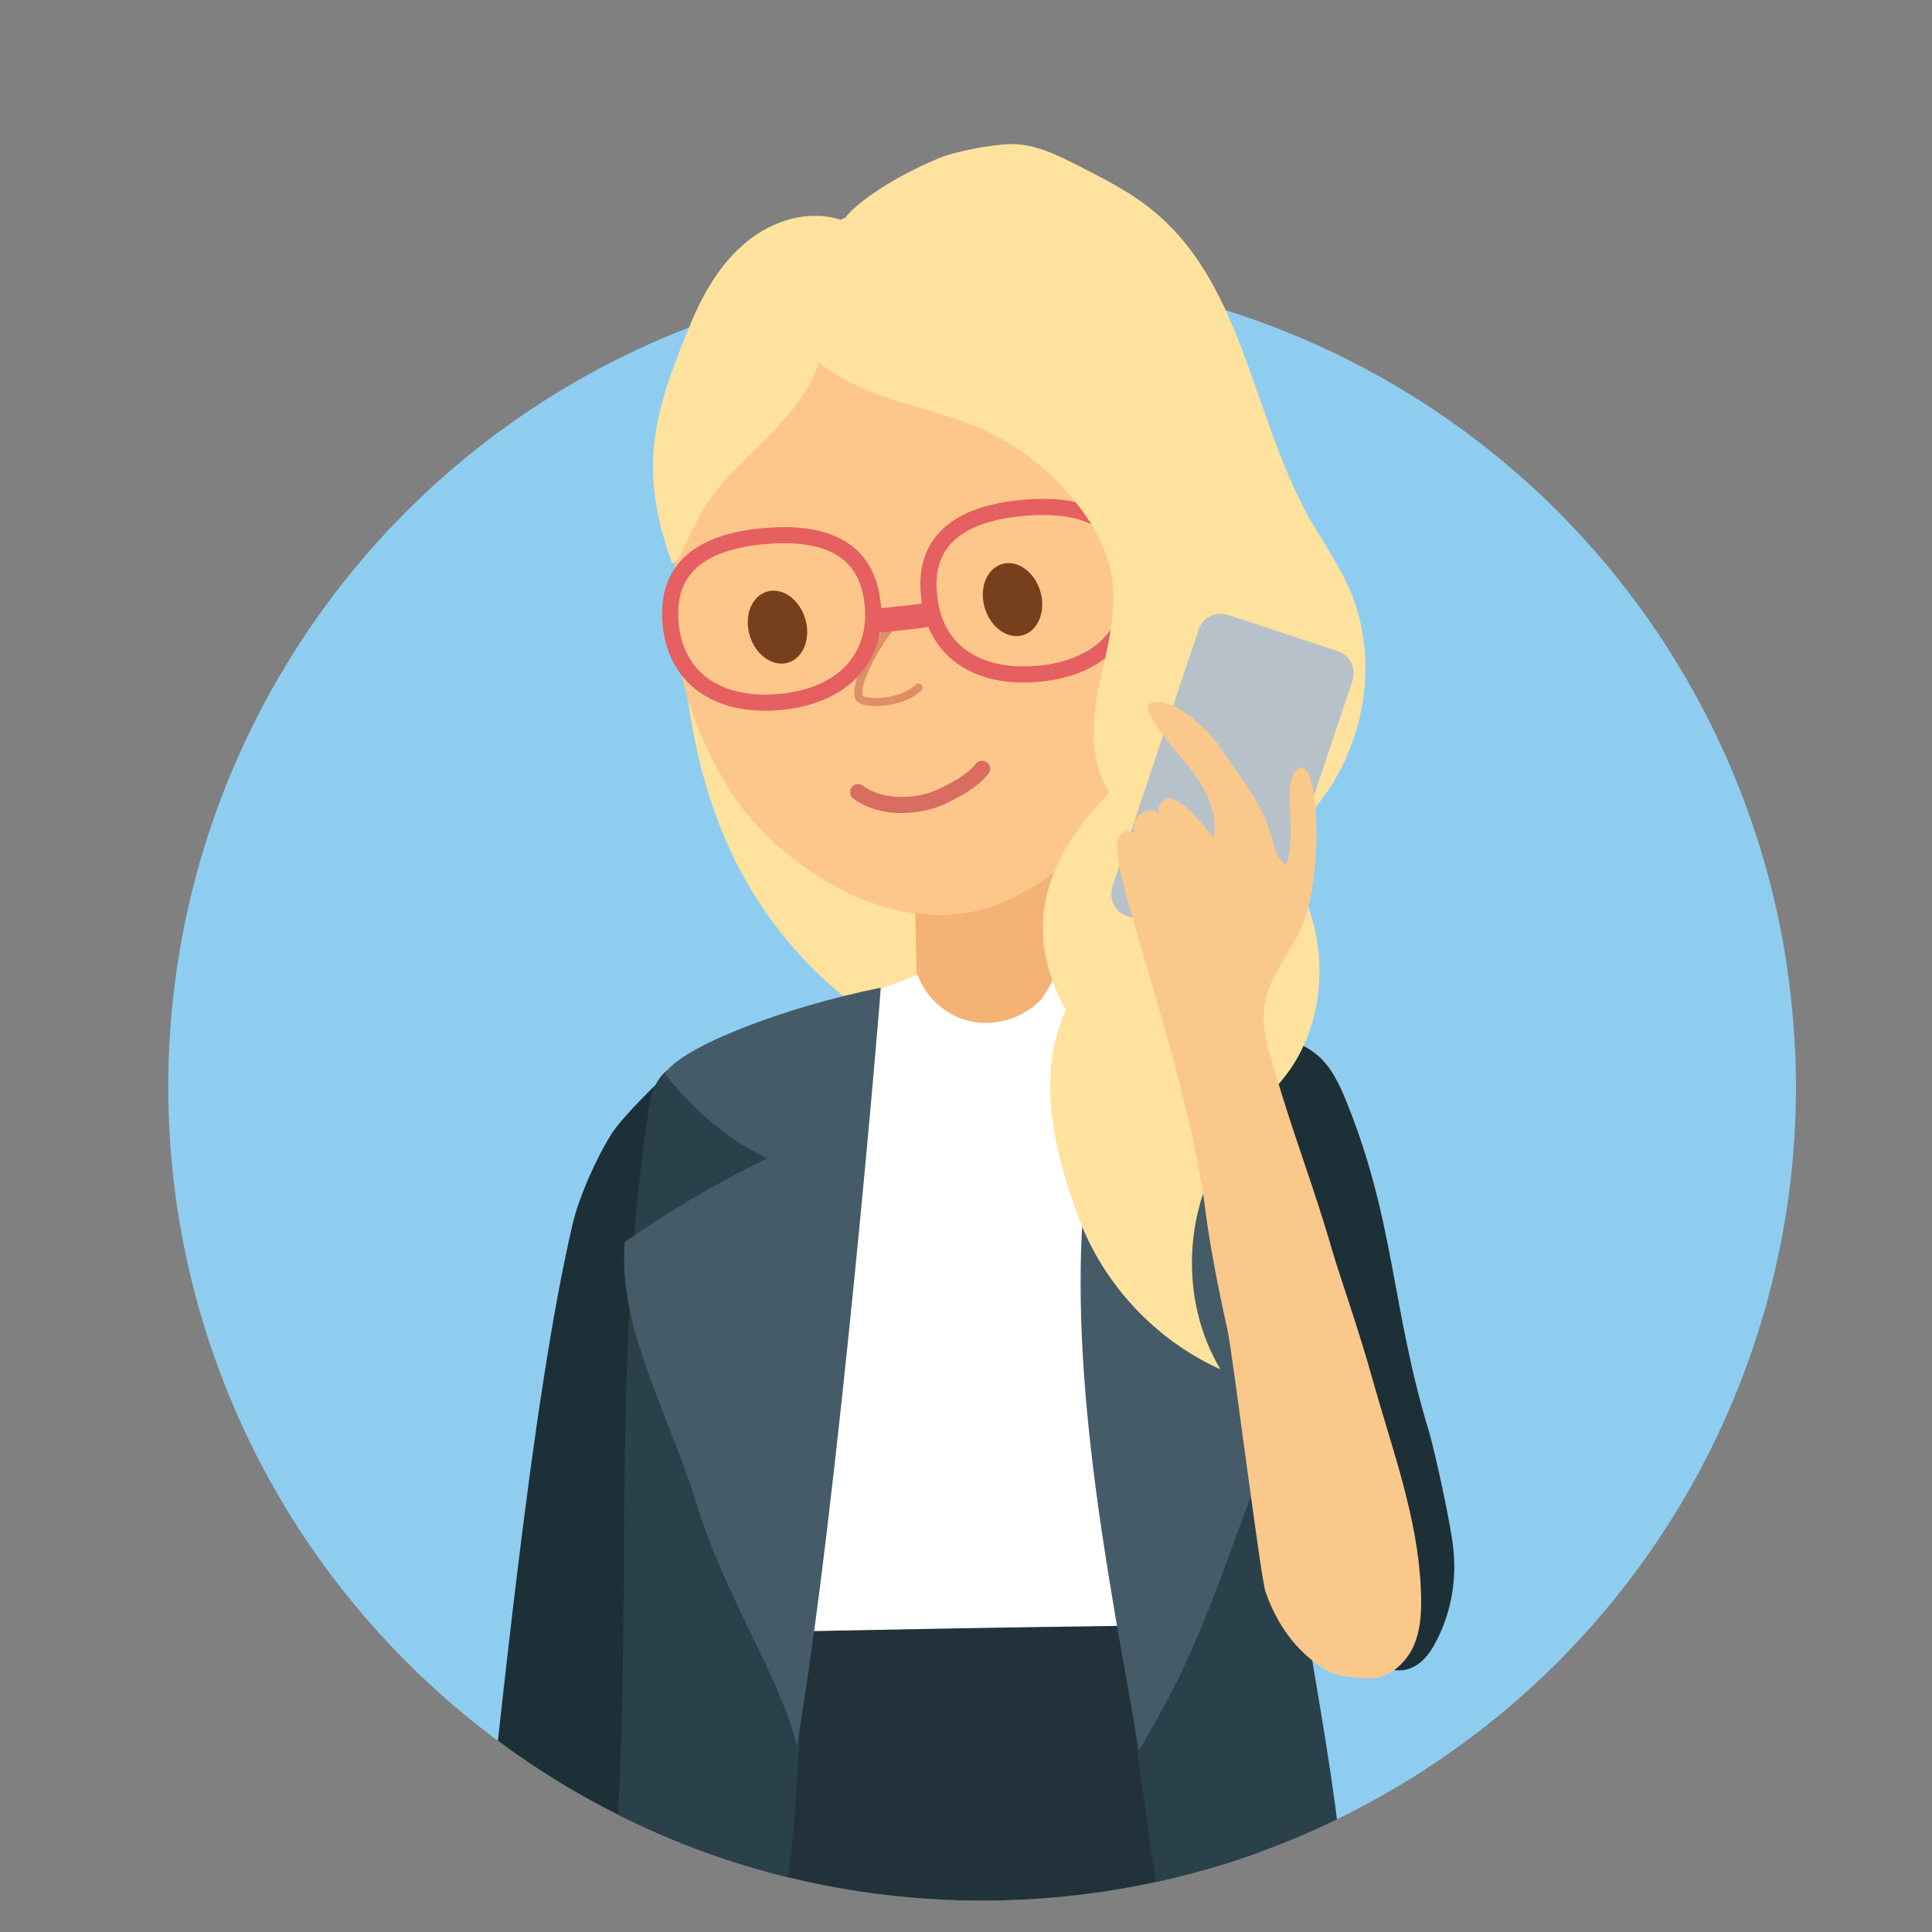 <?xml version="1.0" encoding="utf-8"?>
<!-- Generator: Adobe Illustrator 18.0.0, SVG Export Plug-In . SVG Version: 6.00 Build 0)  -->
<!DOCTYPE svg PUBLIC "-//W3C//DTD SVG 1.1//EN" "http://www.w3.org/Graphics/SVG/1.1/DTD/svg11.dtd">
<svg version="1.1" id="Layer_1" xmlns="http://www.w3.org/2000/svg" xmlns:xlink="http://www.w3.org/1999/xlink" x="0px" y="0px"
	 width="240px" height="240px" viewBox="0 0 240 240" enable-background="new 0 0 240 240" xml:space="preserve">
<rect x="0" y="0" width="240" height="240" fill="#808080" stroke="none"/>
<g>
	<defs>
		<path id="SVGID_1_" d="M223.1,135c0,55.9-45.3,101.1-101.1,101.1S20.9,190.8,20.9,135S61.2,6.1,117,6.1S223.1,79.1,223.1,135z"/>
	</defs>
	<clipPath id="SVGID_2_">
		<use xlink:href="#SVGID_1_"  overflow="visible"/>
	</clipPath>
	<circle clip-path="url(#SVGID_2_)" fill="#8ECDF0" cx="122" cy="135" r="101.1"/>
	<g clip-path="url(#SVGID_2_)">
		<g>
			<path fill="#FFE29E" d="M84.6,78c0.5,8.9,1.9,17.8,5.4,26c3.9,9.3,10.6,17.4,19.1,22.9c8.5,5.5,18.7,8.3,28.8,7.7
				c2.2-0.1,4.5-0.5,6-2c0.8-0.8,1.4-2,1.8-3.1c4.1-9.8,5.7-20.4,7.3-30.9c0.2-1.5,0.5-3.1,0.4-4.6c-0.1-5.8-4-11-8.9-14
				s-10.8-4.2-16.5-4.8c-11.4-1.3-22.9-0.7-34.1,1.6c-1.1,0.2-2.2,0.5-3.4,0.7"/>
		</g>
		<g>
			<path fill="#1D3038" d="M83.7,132.6c-2,1.9-6.2,5.9-7.7,8.2c-1.9,3-4.1,7.9-4.9,11.4c-5.1,21.8-9,62.4-11.5,84.7
				c-0.1,0.5-0.1,1.1,0.1,1.6c0.1,0.3,0.3,0.5,0.5,0.7c2.7,2.6,6.9,2.7,10.6,2.7c3.7,0,7.4,0,11-1c0.5-0.1,1.1-0.3,1.5-0.8
				c0.3-0.4,0.5-0.9,0.6-1.4c2.3-11.3,3.2-42.7,4.1-54.2c1.3-16.5,6.2-35.2,4.8-51.7L83.7,132.6z"/>
		</g>
		<g>
			<path fill="#1D3038" d="M139.9,123.6c6.8,1.2,13.5,3,19.9,5.4c1.2,0.5,2.5,1,3.5,1.8c1.9,1.4,3,3.7,3.9,5.9
				c6.1,15,5.6,25.6,10.3,41.1c0.8,2.7,2.7,11.5,3,14.3c0.5,4-0.2,8.2-2.1,11.8c-0.8,1.6-2,3.1-3.7,3.5c-1.2,0.3-2.5-0.1-3.7-0.6
				c-10.1-3.9-18.4-12.1-22.5-22c-1-2.5-1.8-5-2.5-7.6c-3.8-13.8-6-27.9-6.6-42.2"/>
		</g>
		<g>
			<path fill="#F5B275" d="M113.5,105.3c0.2,8.1,0.4,16.2,0.5,24.3c0,1.2,0.1,2.3,0.6,3.4c0.9,1.5,2.7,2.4,4.5,3
				c2.7,0.9,6,1.6,8.3-0.1c1.5-1.1,2.1-2.8,2.5-4.5c0.8-3.4,0.9-6.9,1-10.4c0.1-5.2,0.3-10.5,0.4-15.7c-4.6-1-9.2-1.6-13.9-1.8"/>
		</g>
		<g>
			<path fill="#FFFFFF" d="M99.5,126c4.9-1.4,9.7-3,14.5-4.9c1,2.9,3.7,5.2,6.7,5.8c3,0.6,6.3-0.4,8.5-2.6c0.6-0.6,1.9-3.1,1.9-3.1
				s2.4,0.9,3.6,1c5,0.6,10.8,1.7,13.4,6c1.5,2.5,1.6,5.5,1.7,8.5c0.3,13.3,0.6,26.9-3.1,39.8c-1.6,5.6-3.9,11-4.7,16.8
				c-0.8,6.1,0.1,12.3-0.9,18.3c-0.2,1.2-0.6,2.6-1.6,3.3c-0.8,0.5-1.8,0.5-2.7,0.5c-10.9-0.1-21.7-0.1-32.6-0.2
				c-3.7,0-8-0.3-10.4-3.2c-1.7-2.1-1.9-4.9-2.1-7.6c-0.3-5-0.6-9.9-0.9-14.9c-0.2-3.3-0.4-6.7-0.4-10c0.2-17.5,6.9-34.7,5.4-52.2"
				/>
		</g>
		<g>
			<g>
				<path fill="#EA1C1C" d="M86.5,204.5c0.6,0,0.6-0.4,0-0.4C85.9,204.1,85.9,204.5,86.5,204.5L86.5,204.5z"/>
			</g>
		</g>
		<g>
			<g>
				<path fill="#EA1C1C" d="M86.9,204.2c-0.3-0.4-0.6-0.7-0.9-1.1c-0.2-0.2-1.1-0.1-1,0.1c0.3,0.4,0.6,0.7,0.9,1.1
					C86.1,204.6,87.1,204.4,86.9,204.2L86.9,204.2z"/>
			</g>
		</g>
		<g>
			<path fill="#21323A" d="M85.2,203c10.9-0.3,21.7-0.5,32.6-0.7c10.6-0.2,21.2-0.3,31.8-0.5c1,0,2.1,0,2.8,0.7
				c0.5,0.5,0.6,1.2,0.8,1.9c2.1,12,3.3,24.2,3.4,36.3c-3.6,0.8-7.3,0.3-11,0.3c-2.8,0-5.5,0.4-8.3,0.7c-8.4,0.8-16.9,0.9-25.4,0.9
				c-7.1,0-14.4,0-21.1-2.4c-2-0.7-4.1-1.8-5.1-3.6c-0.9-1.6-1-3.5-1.1-5.3c-0.2-5.7-0.4-11.3-0.5-17c-0.1-4,0-8.7,3.2-11.1"/>
		</g>
		<g>
			<path fill="#2A404B" d="M101.2,125.9c-5.4,2.1-10.8,3.2-16,5.7c-1.1,0.5-2.2,1.1-3,2c-1.1,1.3-1.5,3.1-1.7,4.8
				c-5.3,35.1-0.8,71-5.5,106.2c6.9-0.8,13.9-0.6,20.7,0.7c0.6,0.1,1.2,0.2,1.7-0.1c0.7-0.5,0.6-1.5,0.5-2.3
				c-0.7-4.3-0.1-8.6,0.4-13c2.7-25.6,0.1-51.6,2-77.3c0.2-3.2,0.5-6.5,0-9.7c-0.3-2.2-1-4.3-0.9-6.5c0.2-3.9,3-7.4,2.3-11.2"/>
		</g>
		<g>
			<path fill="#2A404B" d="M141.3,125.8c-0.4-0.5,0-1.3,0.6-1.6c0.6-0.3,1.3-0.1,2,0c3.4,0.7,6.7,1.7,9.9,3c1.2,0.5,2.5,1,3.3,2
				c1.1,1.4,1.2,3.3,1.2,5c0.2,9.4,0.4,18.9,0.6,28.3c0.2,6.9,0.3,13.8,0.9,20.7c1.8,20.2,7.4,40.1,7.6,60.4c-7-0.9-14.1-1.9-21-3.1
				c-0.5-0.1-0.9-0.2-1.3-0.5c-0.5-0.4-0.7-1.1-0.8-1.7c-0.4-2.1-0.7-4.2-1-6.3c-2.2-15.3-4.4-30.7-4.5-46.2c0-9.4,0.7-18.7,1-28.1
				c0.3-10.6-0.2-21.3-1.4-31.9"/>
		</g>
		<g>
			<path fill="#455B68" d="M134.9,146.6c-2.5,22.7,2.6,48.3,6.6,70.8c4.9-8.2,7.4-13.7,11.8-25.9c1.9-5.3,4.4-11.1,5.7-16.6
				c1-4,1.1-8.1,0.9-12.2c-0.2-4.6-0.7-9.2-2.7-13.4c-2-4.1-5.6-7.7-10.1-8.5s-9.7,1.6-11,6"/>
		</g>
		<g>
			<path fill="#455B68" d="M99,216.8c-2.6-9.6-8.7-17.8-12.6-30.4c-3.1-10.2-9.7-21.5-8.8-32.1c5.6-3.9,11.5-7.4,17.7-10.4
				c-5.2-2.5-9.3-6.2-12.7-10.5c1.9-3.3,14.8-8.3,26.8-10.7C109.5,122.7,104.1,187.1,99,216.8z"/>
		</g>
		<g>
			<path fill="#FDC78B" d="M94.1,40.6c-0.9,0.5-1.4,1.5-1.9,2.4c-2.4,4.4-4,9.1-5.4,13.8c-1,3.2-1.9,6.4-2.5,9.7
				c-1.9,11.1,0.2,21.5,6,31.1c3.3,5.6,9.3,10.6,15.2,13.4c5.9,2.8,12.8,3.7,18.8,1.2c10.6-4.4,14.2-12.9,16.2-15.9
				c2.1-3.3,3.2-7.1,4.1-10.9c0.6-2.5,1-5,1.3-7.5c1.7-16.5-6.8-33.7-21.1-42.3c-2.2-1.3-4.5-2.5-7-3.2c-5.2-1.5-11.1-1-15.7,1.9
				c-3.8,2.4-6.6,6.2-10.8,7.8"/>
		</g>
		<path fill="none" stroke="#D96D61" stroke-width="2" stroke-linecap="round" stroke-miterlimit="10" d="M122,95.5
			c-1.3,1.6-3.1,2.5-4.9,3.4c-2.9,1.4-7.6,1.7-10.5-0.5"/>
		<path fill="none" stroke="#DF8E67" stroke-linecap="round" stroke-miterlimit="10" d="M110.7,77.8c-1.3,1.6-2.4,3.4-3.3,5.4
			c-0.4,1-1,2.4-0.7,3.4c0.4,1,5.3,0.9,7.4-1.2"/>
		
			<ellipse transform="matrix(0.96 -0.282 0.282 0.96 -18.027 30.334)" fill="#75401B" cx="96.5" cy="77.9" rx="3.6" ry="4.6"/>
		
			<ellipse transform="matrix(0.96 -0.282 0.282 0.96 -15.901 38.411)" fill="#75401B" cx="125.7" cy="74.5" rx="3.6" ry="4.6"/>
		<path fill="none" stroke="#E65F61" stroke-width="3" stroke-miterlimit="10" d="M107.8,77.3c1.5-0.3,5.7-0.6,7.2-0.9"/>
		<path fill="none" stroke="#E65F61" stroke-width="2" stroke-miterlimit="10" d="M108.4,75c0.7,6.8-3.8,11.5-11.5,12.2
			s-13-2.9-13.6-9.8s3.9-10.1,11.6-10.8S107.7,68.2,108.4,75z"/>
		<path fill="none" stroke="#E65F61" stroke-width="2" stroke-miterlimit="10" d="M140.5,71.5c0.7,6.8-3.8,11.5-11.5,12.2
			s-13-2.9-13.6-9.8c-0.7-6.8,3.9-10.1,11.6-10.8S139.9,64.6,140.5,71.5z"/>
		<g>
			<path fill="#FFE29E" d="M104.4,27.3c-4-1.3-8.4,0.1-11.6,2.7s-5.4,6.3-7,10.2C81,51.7,79.3,58.3,83.5,70c1.1-0.5,1.5-2.6,3.8-6.6
				c4-6.7,12.1-10.9,14.4-18.4c5.5,4.6,13.2,5.3,19.8,8.1c5.1,2.2,9.6,5.8,12.9,10.3c1.7,2.3,3,4.8,3.6,7.6
				c0.9,4.6-0.4,9.3-1.4,13.9s-1.3,9.7,1.2,13.6c-9.6,9.7-10,18.6-5.4,27c-3.7,8-1.5,17.5,1.6,25.8c3.1,8.3,9.6,15.2,17.6,18.8
				c-5.2-8.7-4.6-20.6,1.4-28.7c2.2-3,5.1-5.5,7.3-8.6c5.6-8.2,4.6-20.4-2.4-27.6c10.3-6.6,14.6-21,9.7-32.1c-1.4-3.2-3.4-6-5.1-9
				c-6.9-12.5-8.1-28.6-19-37.7c-2.8-2.4-6.2-4.1-9.5-5.8c-2.6-1.3-5.3-2.7-8.3-2.7c-2.3,0-7.1,0.9-9.2,1.8
				c-8.7,3.7-11.8,7.5-11.4,7.3"/>
		</g>
		<path fill="#B7C1CA" d="M153.6,118.3l-13.6-4.5c-1.5-0.5-2.3-2.1-1.8-3.7l10.7-31.9c0.5-1.5,2.1-2.3,3.7-1.8l13.6,4.5
			c1.5,0.5,2.3,2.1,1.8,3.7l-10.7,31.9C156.8,118,155.1,118.8,153.6,118.3z"/>
		<g>
			<path fill="#FBC88B" d="M161.4,95.4c2.5-1.3,3.2,14.3-0.1,20.6c-1.5,2.9-3.7,5.6-4.2,8.8c-0.4,2.6,0.3,5.2,1.1,7.7
				c2.5,8.7,4.9,14.5,7.4,23.2c0.7,2.4,3.3,9.8,5,16c2.4,8.5,5.5,16.8,5.9,25.6c0.1,2.4,0.1,4.9-0.9,7.2c-1,2.2-3.2,4.1-5.6,4
				c-1.5-0.1-3.9-0.2-5.2-1c-3.7-2.2-6.2-5.7-7.6-9.8c-0.6-1.7-4.1-29.7-4.7-32.4c-0.9-4-2.2-10.5-2.7-14.5
				c-2.3-18.6-12.5-43.8-10.9-46.7c0.8-1.5,2.1-0.6,2.1-0.6s-0.7-1.1,0.5-2.2c1.4-1.3,2.5-0.2,2.5-0.2s-0.5-1,0.8-1.8
				c1.3-0.8,4.5,2.7,5.9,4.8c0.8-3.1-1-6.2-2.9-8.7c-2-2.5-6.3-7.3-5-8c2.7-1.3,7.6,3.6,8.6,5.2c2,3,4.4,6,5.9,9.4
				c0.8,1.9,0.9,4.2,2.4,5.5C161.4,103.8,158.9,96.7,161.4,95.4z"/>
		</g>
	</g>
</g>
</svg>

